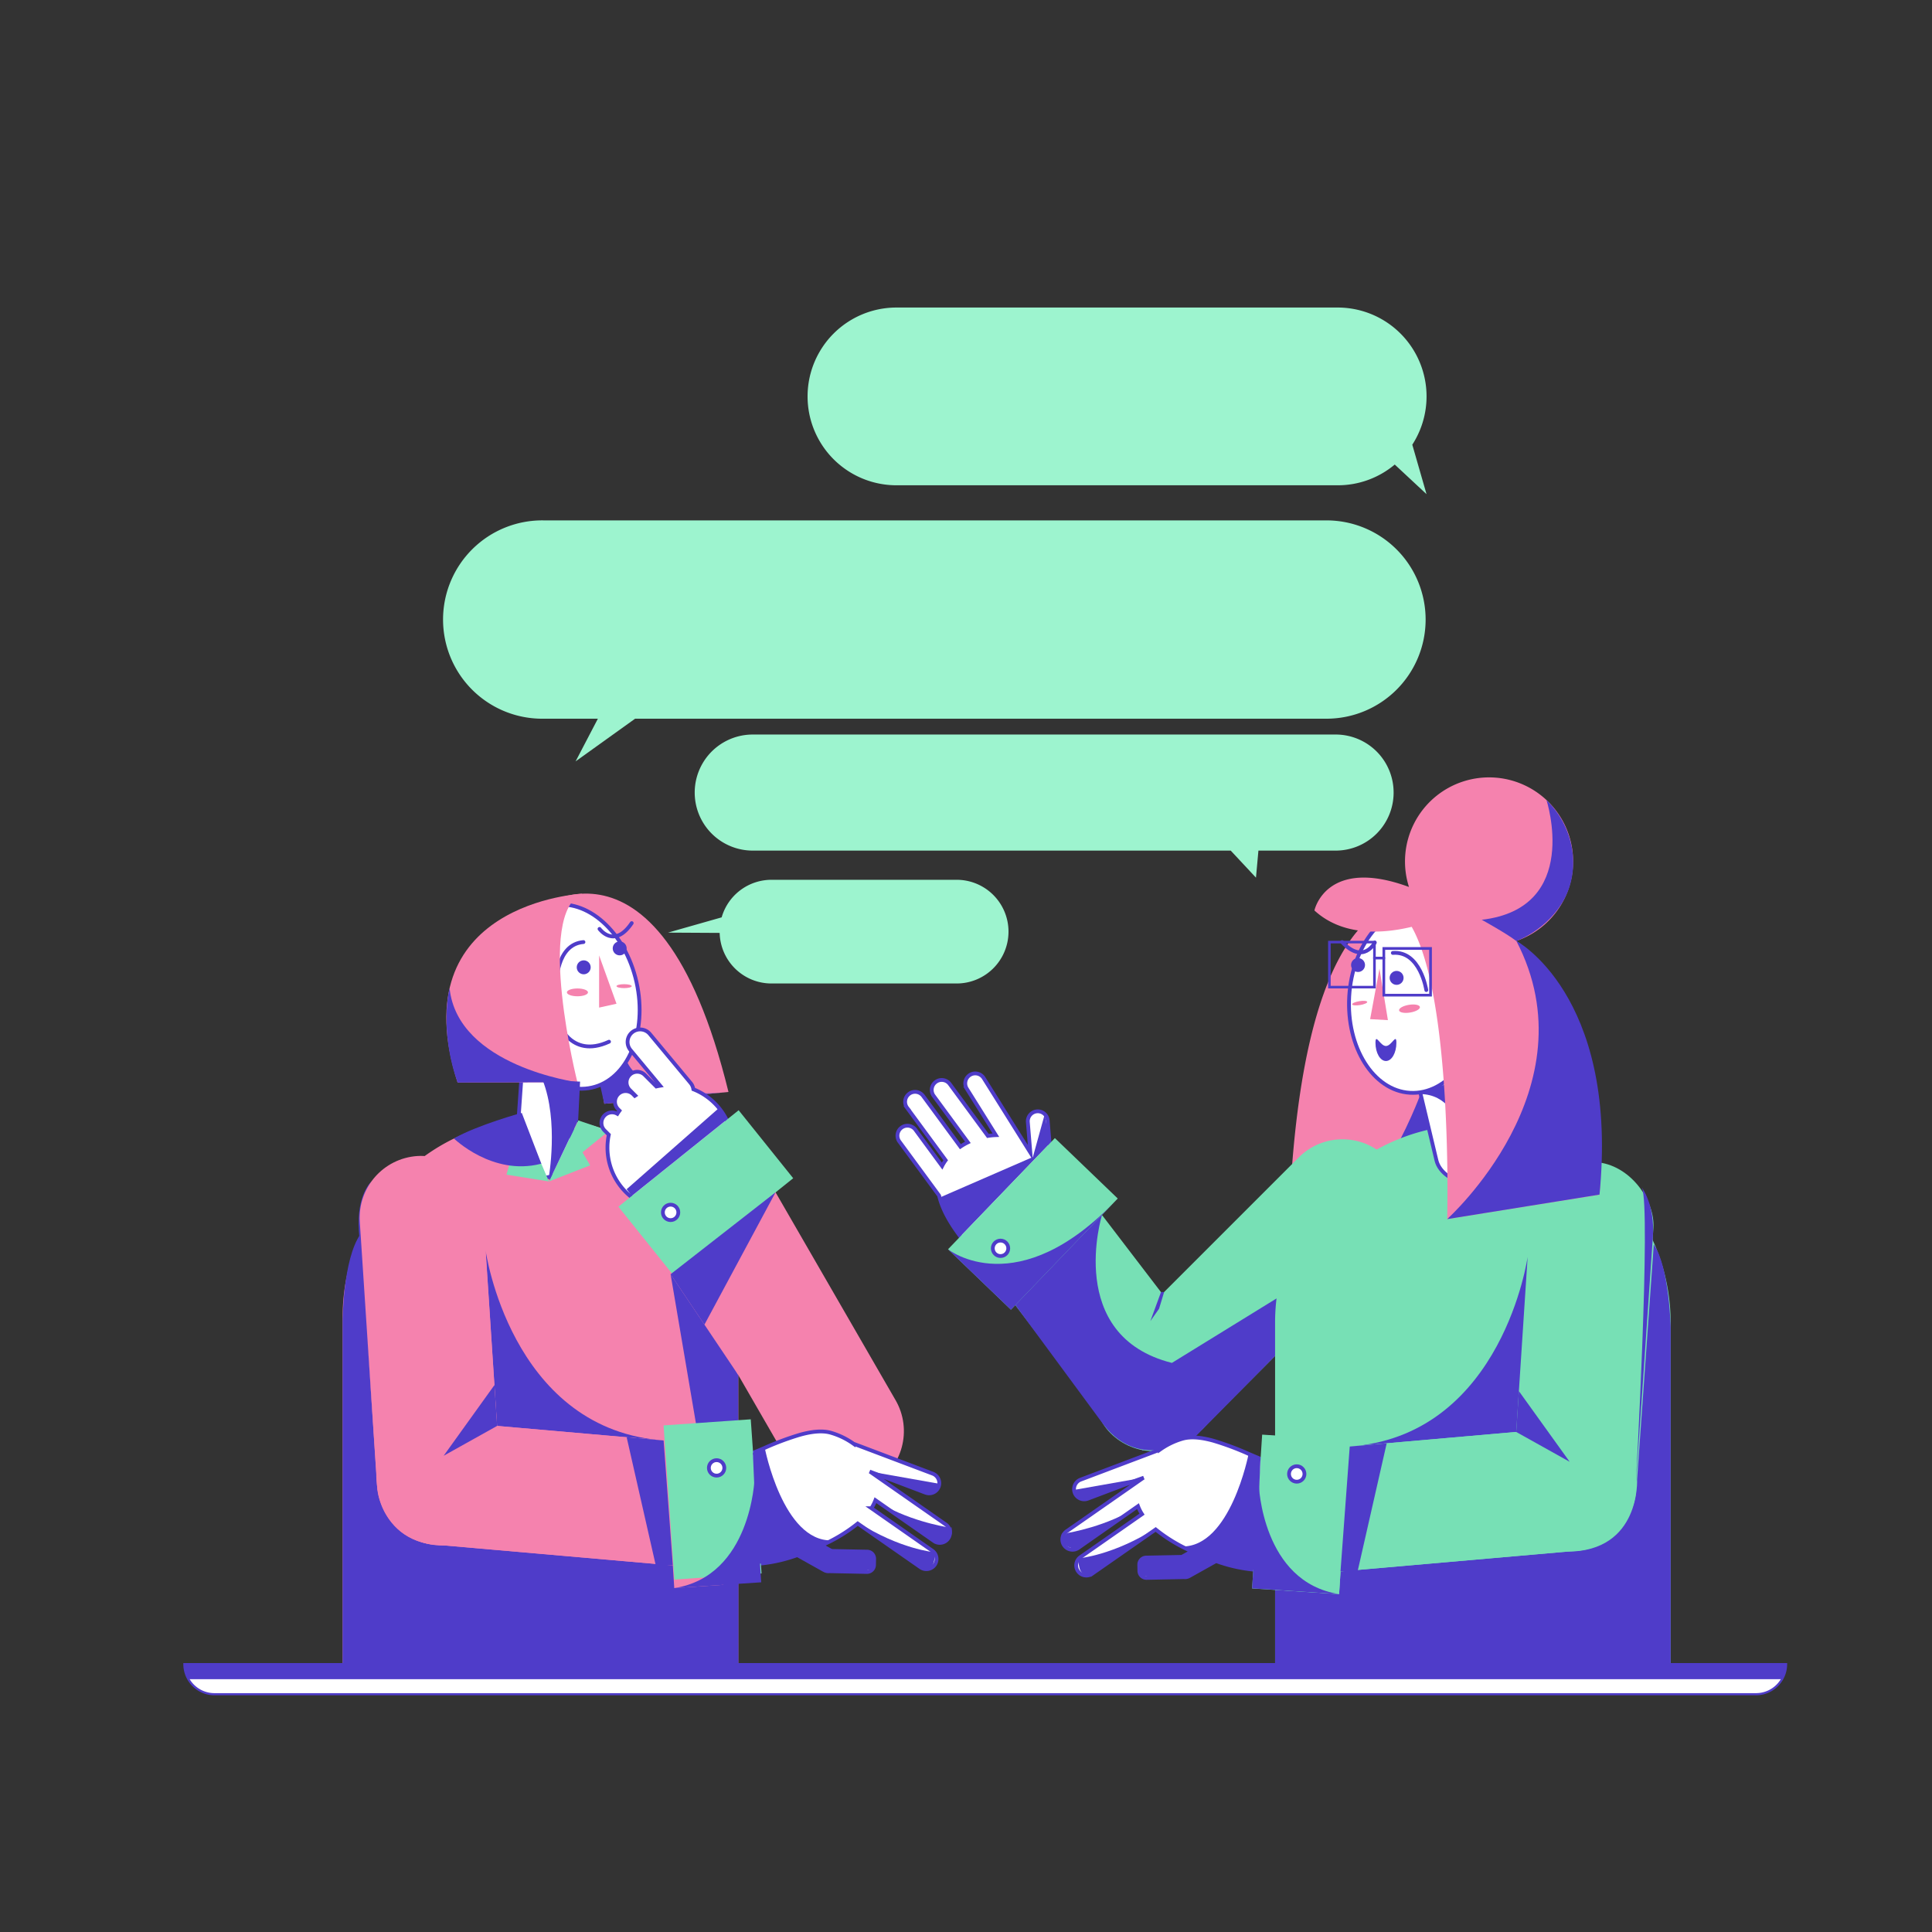 <svg xmlns="http://www.w3.org/2000/svg" viewBox="0 0 1000 1000"><rect x="0" y="0" width="1000" height="1000" fill="#333333" stroke="none"/><title>Mesa de trabajo 7</title><g id="Capa_1" data-name="Capa 1"><path d="M771.3,479.37c-33.2-15-23.76,173.1-23.76,173.1l-81,2.61c0-2.39.07-4.76.13-7.09a.08.08,0,0,1,0-.07v0C672,394.34,770.06,478.3,771.3,479.37Z" fill="#f582ae"/><path d="M735.26,566.27s-27,74.66-68.58,81.72l71.57,1.14s.77-67.11.78-67S735.26,566.27,735.26,566.27Z" fill="#4f3cc9"/><path d="M630.58,716.7l-39,32.89-81.19-96.24a55.52,55.52,0,0,1-11.9-11.5c-.77-1-1.52-1.94-2.26-3-4.95-6.73-8.67-13.53-10.15-20l-20.41-27.78A5.16,5.16,0,1,1,474,585l13.63,18.55a21.5,21.5,0,0,1,1.85-3l-19.89-27.06a5.16,5.16,0,1,1,8.31-6.11l19.21,26.14a33.32,33.32,0,0,1,3.86-2.24l-17.8-24.21a5.16,5.16,0,0,1,8.31-6.11l19.85,27a33.78,33.78,0,0,1,4.13-.41l-15.09-24.11a5.16,5.16,0,0,1,8.75-5.47l21.31,34,2.88,4.61h0l-.18-2.17L532,580.68a5.16,5.16,0,0,1,10.28-.87L544.71,609l.31.43a38.23,38.23,0,0,1,6.73,13.8Z" fill="#fff" stroke="#4f3cc9" stroke-miterlimit="10" stroke-width="1.96"/><rect x="614.13" y="569.51" width="64" height="201.83" rx="32" transform="translate(663.31 -260.52) rotate(45)" fill="#77e0b5"/><rect x="537.64" y="601.18" width="64" height="158.61" rx="29.65" transform="translate(1435.49 874.99) rotate(142.59)" fill="#77e0b5"/><path d="M570.41,628.82s-19.43,62.6,36.17,76.62l56.8-35L660,701.83l-41.74,42.23s-27.54,18.62-47-6.56L525,674.76Z" fill="#4f3cc9"/><polyline points="600.94 668.74 595.42 683.81 599.93 677.4 602.56 668.74" fill="#4f3cc9"/><path d="M486.35,619.87l48.27-21,6.15-22.2,2.5,15.31L497.08,640S487.06,628.41,486.35,619.87Z" fill="#4f3cc9"/><path d="M660,582.11H864.74a0,0,0,0,1,0,0V766.76A102.38,102.38,0,0,1,762.36,869.14h0A102.38,102.38,0,0,1,660,766.76V582.11A0,0,0,0,1,660,582.11Z" transform="translate(1524.72 1451.25) rotate(-180)" fill="#77e0b5"/><path d="M279.75,579h0A102.38,102.38,0,0,1,382.13,681.36V866a0,0,0,0,1,0,0H177.36a0,0,0,0,1,0,0V681.36A102.38,102.38,0,0,1,279.75,579Z" fill="#f582ae"/><rect x="270.38" y="546.95" width="28.01" height="63.48" rx="14" transform="matrix(-1, -0.07, 0.07, -1, 526.45, 1176.33)" fill="#fff" stroke="#4f3cc9" stroke-miterlimit="10" stroke-width="1.96"/><path d="M270.05,578.62s-26.26,9.13-23.45,9.13,19.65,5.88,19.65,5.88L262.16,608l21.94,3.51Z" fill="#77e0b5"/><polygon points="299.33 579.93 284.1 611.53 305.46 603.18 301.49 596.43 315.23 585.29 299.33 579.93" fill="#77e0b5"/><polygon points="382.13 845.21 382.13 711.71 347.1 659.53 382.1 865.53 382.13 845.21" fill="#4f3cc9"/><path d="M382.13,819.78l0,45.75L177.36,866V684s0-32.06,9.24-45.24l8.18,123.74S192.82,800,231,800l117.25,10.26L349,822Z" fill="#4f3cc9"/><path d="M340.83,745.35l-83.52-7.3-5.92-90.64S264.16,737.81,340.83,745.35Z" fill="#4f3cc9"/><path d="M280.18,602.31l-.41.11c-24.92,6.3-44.83-13.15-44.83-13.15,12.18-7,35.12-13.26,35.12-13.26" fill="#4f3cc9"/><path d="M192.27,611.53s-7.81,6.82-6.52,25.59c1.14,16.46,9.63,127.63,9.63,127.63S186.34,618.7,192.27,611.53Z" fill="#4f3cc9"/><rect x="787.41" y="601.26" width="64" height="201.83" rx="32" transform="translate(47.51 -51.91) rotate(3.74)" fill="#77e0b5"/><path d="M864.74,687.17v182L660,868.67l0-45.75,33.11,2.16.76-11.7,117.25-10.25c38.2,0,36.24-37.46,36.24-37.46L856,644.11C864.14,656.22,864.74,687.17,864.74,687.17Z" fill="#4f3cc9"/><path d="M701.28,748.49l83.51-7.31,5.92-90.64S777.94,741,701.28,748.49Z" fill="#4f3cc9"/><path d="M849.83,614.67s6.78,8.8,5.71,25.27-8.82,127.95-8.82,127.95S854.65,624.8,849.83,614.67Z" fill="#4f3cc9"/><path d="M770.54,764.5l1.7,22a16.47,16.47,0,0,1-15.09,17.62l-97.82,7.55a35.87,35.87,0,0,1-12,.61s0,0,0,0A79.15,79.15,0,0,1,629.44,808l-13.93,7.79a4.34,4.34,0,0,1-2.68.54h-.08l-19.27.39a3.69,3.69,0,0,1-3.75-3.61l-.06-3.17a3.68,3.68,0,0,1,3.6-3.75l18.5-.37,5.15-2.87a81.93,81.93,0,0,1-18.74-11.31l-32.6,22.72a5.27,5.27,0,1,1-6-8.64l31.53-22a21.74,21.74,0,0,1-2.09-4.14L558.41,801a5.27,5.27,0,1,1-6-8.64l36-25.09,2.86-2a4.68,4.68,0,0,1,.75-.43L588.74,766l-25.69,9.71a5.26,5.26,0,0,1-3.72-9.85l41-15.49a38.9,38.9,0,0,1,11.45-5.61c4.6-1.4,10.37-.69,16.41,1a149.71,149.71,0,0,1,18.1,6.76c1.38.57,2.72,1.15,4,1.69l.61.25q2.73,1.14,5.19,2.39l96.83-7.47A16.45,16.45,0,0,1,770.54,764.5Z" fill="#fff" stroke="#4f3cc9" stroke-miterlimit="10" stroke-width="1.96"/><rect x="717.59" y="678.88" width="64" height="195" rx="32" transform="translate(41.48 1590.77) rotate(-95)" fill="#77e0b5"/><rect x="633.27" y="761.24" width="79.79" height="45.13" transform="translate(-152.84 1404.45) rotate(-86.26)" fill="#77e0b5"/><circle cx="671.19" cy="762.92" r="4" fill="#fff" stroke="#4f3cc9" stroke-miterlimit="10" stroke-width="1.96"/><polyline points="784.79 741.18 812.46 756.62 786.17 720.03 784.98 738.33" fill="#4f3cc9"/><polygon points="698.62 748.72 693.84 813.38 702.68 813.38 717.75 747.05 698.62 748.72" fill="#4f3cc9"/><path d="M651.55,768.44s1.63,50.49,41.53,56.64l-45-2.94Z" fill="#4f3cc9"/><path d="M646.27,752.55s-9.39,48.48-34.6,47.89l5.25,2.55-7.64,2.92-17.48.67s-5,2.79-1.08,9l8.95,1.18,15.84-.93L629.44,808l17.91,4.25,2.58.41,2.49-57.55Z" fill="#4f3cc9"/><path d="M558.7,806.53S576.32,805,598.24,791L565.58,814.4S560,817,558.7,811.45,558.7,806.53,558.7,806.53Z" fill="#4f3cc9"/><path d="M552.62,793.45s20.9-3.39,36.38-13.81L558.13,802s-8.9-.72-8.72-6.06.89-.18.89-.18S551.63,793.63,552.62,793.45Z" fill="#4f3cc9"/><path d="M555.94,771.18,592,764.8l-29,11S556.24,776,555.94,771.18Z" fill="#4f3cc9"/><path d="M737.9,320.66A51.32,51.32,0,0,1,686.57,372H328.73l-30.8,22.08L309.46,372H281.37a51.33,51.33,0,1,1,0-102.65h405.2A51.33,51.33,0,0,1,737.9,320.66Z" fill="#9df4cf"/><path d="M731,230.17l7.37,25.61-16.45-15.33a45.8,45.8,0,0,1-29.53,10.73H464a46,46,0,1,1,0-92H692.36A46,46,0,0,1,731,230.17Z" fill="#9df4cf"/><path d="M721.33,410.27a30,30,0,0,1-30,30H651.36l-1.27,14-13.07-14H389.62a30,30,0,0,1,0-60.08H691.29A30,30,0,0,1,721.33,410.27Z" fill="#9df4cf"/><path d="M522,482.22a26.84,26.84,0,0,1-26.83,26.83H399.32a26.82,26.82,0,0,1-26.82-26.18l-26.76-.15,27.79-7.9a26.83,26.83,0,0,1,25.79-19.44h95.89A26.84,26.84,0,0,1,522,482.22Z" fill="#9df4cf"/><path d="M95.47,861.36h829a0,0,0,0,1,0,0v0a15.56,15.56,0,0,1-15.56,15.56H111a15.56,15.56,0,0,1-15.56-15.56v0a0,0,0,0,1,0,0Z" fill="#fff" stroke="#4f3cc9" stroke-miterlimit="10" stroke-width="1.11"/><path d="M97.56,869.14H922.38a16,16,0,0,0,2.09-7.78h-829S96.31,866.92,97.56,869.14Z" fill="#4f3cc9"/><path d="M666.69,647.92a.08.08,0,0,0,0,.07h0A.42.42,0,0,1,666.69,647.92Z" fill="#f582ae"/><path d="M271.66,474.33s68.42-60.07,105.4,90.87l-64.27,6.1S295.93,462.57,271.66,474.33Z" fill="#f582ae"/><path d="M323.32,545.87s2.9,24.71,53.74,19.33l-64.27,6.1-2.88-12.72" fill="#4f3cc9"/><ellipse cx="294.35" cy="513.65" rx="34.36" ry="48.03" transform="matrix(0.98, -0.22, 0.22, 0.98, -105.69, 77.25)" fill="#fff" stroke="#4f3cc9" stroke-miterlimit="10" stroke-width="1.96"/><path d="M288.59,528.47s6.44,20,26.64,10.71" fill="none" stroke="#4f3cc9" stroke-linecap="round" stroke-miterlimit="10" stroke-width="1.96"/><circle cx="320.75" cy="490.88" r="3.61" fill="#4f3cc9"/><circle cx="302.13" cy="500.68" r="3.61" fill="#4f3cc9"/><path d="M288,509.4s-.27-20.61,14-21.79" fill="none" stroke="#4f3cc9" stroke-linecap="round" stroke-miterlimit="10" stroke-width="1.96"/><path d="M310.3,480.8s7.56,10.52,16.68-3" fill="none" stroke="#4f3cc9" stroke-linecap="round" stroke-miterlimit="10" stroke-width="1.96"/><path d="M236.86,560.32l62-.16s-22.07-87.54,2.61-97.58C301.49,462.58,207,467.09,236.86,560.32Z" fill="#f582ae"/><polygon points="310.1 494.53 319.1 519.53 310.1 521.53 310.1 494.53" fill="#f582ae"/><path d="M312.93,577.36a5.49,5.49,0,0,1,6.61-.86c.35-.55.73-1.1,1.12-1.63l-.73-.73a5.5,5.5,0,0,1,7.78-7.78l.85.86.27-.18-2.9-2.9a5.5,5.5,0,0,1,7.78-7.78l6,6q1-.23,2-.39L326.34,543.5a6.5,6.5,0,1,1,10-8.32l21.1,25.37a6.44,6.44,0,0,1,1.44,3.25,32.51,32.51,0,1,1-43.76,23.53l-2.19-2.19A5.5,5.5,0,0,1,312.93,577.36Z" fill="#fff" stroke="#4f3cc9" stroke-miterlimit="10" stroke-width="1.96"/><rect x="371.1" y="586.53" width="64" height="195" rx="32" transform="translate(1094.21 1074.87) rotate(150)" fill="#f582ae"/><rect x="325.44" y="594.61" width="79.79" height="45.13" transform="translate(1036.5 869.99) rotate(141.26)" fill="#77e0b5"/><circle cx="347.1" cy="627.53" r="4" fill="#fff" stroke="#4f3cc9" stroke-miterlimit="10" stroke-width="1.96"/><polygon points="401.43 617.14 347.1 659.53 364.62 685.62 401.43 617.14" fill="#4f3cc9"/><path d="M372.1,573.53l-47.74,42L327,619l49-39.33A26.61,26.61,0,0,0,372.1,573.53Z" fill="#4f3cc9"/><path d="M284,609.69s5.28-29.27-3.11-50.56l19.36.71-1,20-14.76,31Z" fill="#4f3cc9"/><ellipse cx="298.88" cy="513.65" rx="5.46" ry="2.02" fill="#f582ae"/><ellipse cx="323.04" cy="510.43" rx="3.94" ry="1.02" fill="#f582ae"/><path d="M298.88,560.16s-62-8.21-66.18-48.71c0,0-5.58,21.44,4.16,48.87Z" fill="#4f3cc9"/><path d="M271.57,761.36l-1.7,22A16.44,16.44,0,0,0,285,801l97.82,7.56a36.14,36.14,0,0,0,12,.61,0,0,0,0,0,0,0,78.42,78.42,0,0,0,17.87-4.25l13.93,7.8a4.52,4.52,0,0,0,2.69.54h.08l19.26.39a3.68,3.68,0,0,0,3.75-3.6l.06-3.18a3.68,3.68,0,0,0-3.6-3.75l-18.5-.36-5.14-2.88a82.36,82.36,0,0,0,18.74-11.31l32.6,22.72a5.26,5.26,0,0,0,6-8.64l-31.52-22a23.39,23.39,0,0,0,2.09-4.15l30.58,21.33a5.27,5.27,0,0,0,6-8.64l-36-25.1-2.86-2a4.2,4.2,0,0,0-.74-.43l3.26,1.24,25.69,9.71a5.26,5.26,0,1,0,3.72-9.85l-41-15.49a39.06,39.06,0,0,0-11.46-5.6c-4.59-1.41-10.36-.7-16.41,1a150.93,150.93,0,0,0-18.1,6.75l-4,1.7-.6.25c-1.82.75-3.56,1.55-5.19,2.38l-96.84-7.47A16.45,16.45,0,0,0,271.57,761.36Z" fill="#fff" stroke="#4f3cc9" stroke-miterlimit="10" stroke-width="1.96"/><rect x="260.51" y="675.75" width="64" height="195" rx="32" transform="translate(-503.28 997.27) rotate(-85)" fill="#f582ae"/><rect x="329.05" y="758.1" width="79.79" height="45.13" transform="matrix(-0.07, -1, 1, -0.07, -386.02, 1199.7)" fill="#77e0b5"/><circle cx="370.91" cy="759.78" r="4" fill="#fff" stroke="#4f3cc9" stroke-miterlimit="10" stroke-width="1.96"/><rect x="190.7" y="598.13" width="64" height="201.83" rx="32" transform="translate(490.48 1382.08) rotate(176.26)" fill="#f582ae"/><polyline points="257.31 738.05 229.64 753.49 255.93 716.89 257.13 735.19" fill="#4f3cc9"/><polygon points="343.48 745.58 348.26 810.25 339.43 810.25 324.36 743.91 343.48 745.58" fill="#4f3cc9"/><path d="M390.55,765.31S388.92,815.79,349,822l45-3Z" fill="#4f3cc9"/><path d="M395.83,749.41s9.4,48.48,34.6,47.89l-5.24,2.55,7.64,2.93,17.48.66s5,2.79,1.08,9l-8.95,1.18-15.85-.92-13.93-7.8-17.9,4.26-2.58.4L389.68,752Z" fill="#4f3cc9"/><path d="M483.41,803.39s-17.63-1.49-39.55-15.57l32.67,23.44s5.62,2.58,6.88-3S483.41,803.39,483.41,803.39Z" fill="#4f3cc9"/><path d="M489.49,790.31s-20.9-3.39-36.38-13.81L484,798.87s8.9-.71,8.72-6.06-.89-.18-.89-.18S490.48,790.49,489.49,790.31Z" fill="#4f3cc9"/><path d="M486.16,768l-36.06-6.38,28.95,11S485.86,772.86,486.16,768Z" fill="#4f3cc9"/><rect x="738.99" y="548.53" width="28.01" height="63.48" rx="14" transform="translate(-114.08 190.53) rotate(-13.42)" fill="#fff" stroke="#4f3cc9" stroke-miterlimit="10" stroke-width="1.96"/><ellipse cx="732.66" cy="517.7" rx="48.03" ry="34.36" transform="translate(172.41 1218.35) rotate(-86.6)" fill="#fff" stroke="#4f3cc9" stroke-miterlimit="10" stroke-width="1.96"/><circle cx="702.92" cy="499.49" r="3.61" fill="#4f3cc9"/><circle cx="722.88" cy="506.15" r="3.61" fill="#4f3cc9"/><path d="M738.25,512.47s-3.06-20.38-17.33-19.24" fill="none" stroke="#4f3cc9" stroke-linecap="round" stroke-miterlimit="10" stroke-width="1.96"/><path d="M711.61,487.85s-5.77,11.6-16.94-.23" fill="none" stroke="#4f3cc9" stroke-linecap="round" stroke-miterlimit="10" stroke-width="1.96"/><polygon points="714.02 501.37 709.18 527.5 718.38 528.02 714.02 501.37" fill="#f582ae"/><ellipse cx="729.59" cy="522.03" rx="5.46" ry="2.02" transform="translate(-74.74 124.69) rotate(-9.29)" fill="#f582ae"/><ellipse cx="703.82" cy="519.15" rx="3.94" ry="1.02" transform="translate(-74.61 120.49) rotate(-9.29)" fill="#f582ae"/><path d="M722.77,539.76c0,5.2-2.42,9.42-5.41,9.42s-5.42-4.22-5.42-9.42,2.43,1.65,5.42,1.65S722.77,534.55,722.77,539.76Z" fill="#4f3cc9"/><path d="M735.26,566.27l15.45-6.09,11.65-2.61,6.91,30.58s6.71,14.71-5.21,21.53l-5.23,1.74S762.34,566.9,735.26,566.27Z" fill="#4f3cc9"/><path d="M827.9,618.38,749.06,631s3.07-113.55-18.37-151.27c-15.67,3.76-35.91,4.75-50.35-8.48,0,0,5.92-28,48.94-12.16a43.51,43.51,0,1,1,55.57,27.95C811,506,833.66,543.68,827.9,618.38Z" fill="#f582ae"/><path d="M800.47,414.16s18.18,55.89-33.53,61.92c0,0,13,7.14,17.9,11,0,0,16.33-5.7,24.9-21.86S814.48,427.75,800.47,414.16Z" fill="#4f3cc9"/><path d="M749.06,631s75.59-67.71,35.78-144c0,0,51.83,27.65,43.41,127.53-.11,1.25-.22,2.52-.35,3.79" fill="#4f3cc9"/><rect x="688.09" y="487.62" width="23.32" height="23.32" fill="none" stroke="#4f3cc9" stroke-linecap="round" stroke-miterlimit="10" stroke-width="1.34"/><rect x="716.27" y="490.92" width="24.18" height="24.18" fill="none" stroke="#4f3cc9" stroke-linecap="round" stroke-miterlimit="10" stroke-width="1.39"/><line x1="711.41" y1="495.89" x2="716.27" y2="495.89" fill="none" stroke="#4f3cc9" stroke-linecap="round" stroke-miterlimit="10" stroke-width="1.39"/><rect x="494.73" y="610.93" width="79.79" height="45.13" transform="translate(1361.84 686.94) rotate(133.86)" fill="#77e0b5"/><circle cx="517.87" cy="646.13" r="4" fill="#fff" stroke="#4f3cc9" stroke-miterlimit="10" stroke-width="1.96"/><path d="M490.71,646.63s36,28.86,87.83-26.27L523.25,677.9Z" fill="#4f3cc9"/></g></svg>